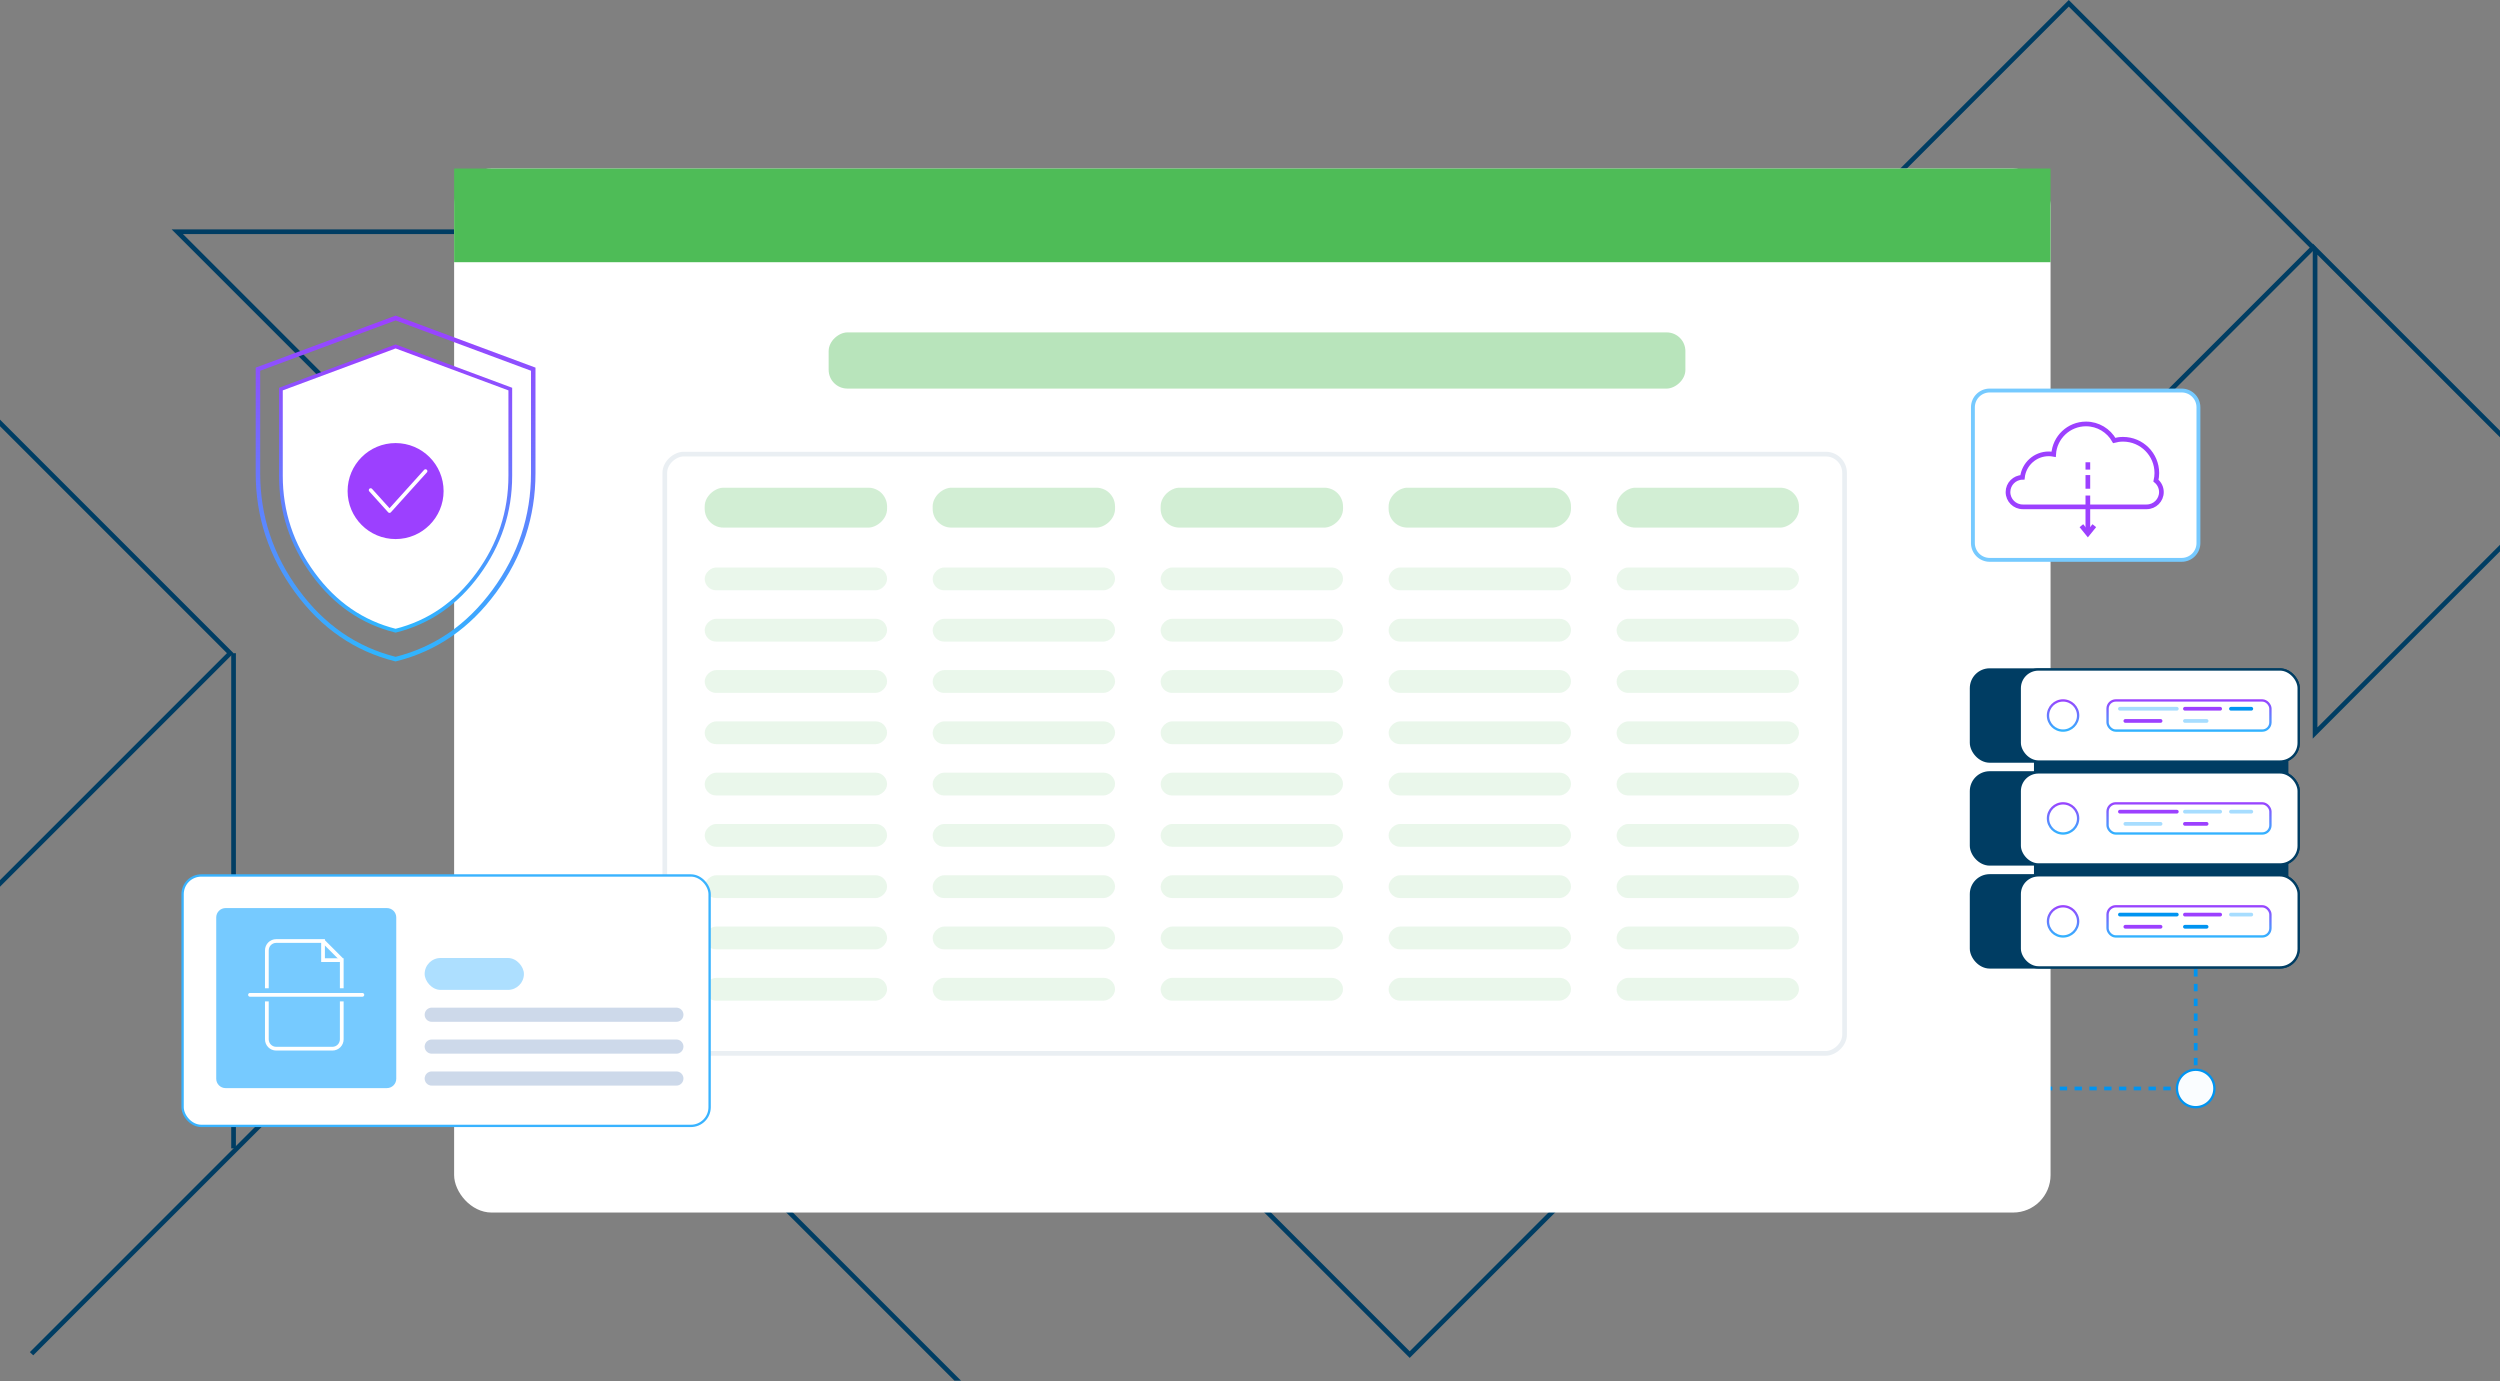 <svg xmlns="http://www.w3.org/2000/svg" width="534" height="295" viewBox="0 0 534 295" fill="none"><rect x="0" y="0" width="534" height="295" fill="#808080" stroke="none"/><g clip-path="url(#clip0_5094_8006)"><path d="M421 232.5L465 232.5" stroke="#0094F1" stroke-width="0.8" stroke-dasharray="1.58 1.58"></path><path d="M469 207L469 228.5" stroke="#0094F1" stroke-width="0.8" stroke-dasharray="1.58 1.58"></path><path d="M469 228.5C471.209 228.5 473 230.291 473 232.5C473 234.709 471.209 236.5 469 236.5C466.791 236.5 465 234.709 465 232.5C465 230.291 466.791 228.5 469 228.5Z" fill="#FAFDFF" stroke="#0094F1" stroke-width="0.5" stroke-miterlimit="10"></path><path d="M248.931 237.161L301.112 184.981L353.293 237.161L301.112 289.342L248.931 237.161Z" stroke="#003D63"></path><path d="M389.707 52.888L441.888 0.707L494.07 52.888L441.888 105.068L389.707 52.888Z" stroke="#003D63"></path><path d="M217.234 228.867L143.649 155.276L290.827 155.276L217.234 228.867Z" stroke="#003D63"></path><path d="M142.438 154.068L37.874 49.5H247.014L142.438 154.068Z" stroke="#003D63"></path><path d="M301.108 101.181L249.427 49.5H352.789L301.108 101.181Z" stroke="#003D63"></path><path d="M-3 298.188V192.407M49.888 139.525V245.301" stroke="#003D63"></path><path d="M-2.5 191.197V87.836L49.181 139.517L-2.5 191.197Z" stroke="#003D63"></path><path d="M494.5 156.568V53.207L546.181 104.888L494.5 156.568Z" stroke="#003D63"></path><path d="M207.346 297.687H-1.793L102.777 193.119L207.346 297.687Z" stroke="#003D63"></path><rect x="97" y="36" width="341" height="223" rx="8" fill="white"></rect><rect x="97" y="36" width="341" height="20" fill="#4EBC57"></rect><rect x="360" y="71" width="12" height="183" rx="4" transform="rotate(90 360 71)" fill="#4EBC57" fill-opacity="0.4"></rect><rect x="189.479" y="104.174" width="8.522" height="38.956" rx="4" transform="rotate(90 189.479 104.174)" fill="#4EBC57" fill-opacity="0.25"></rect><rect x="238.174" y="104.174" width="8.522" height="38.956" rx="4" transform="rotate(90 238.174 104.174)" fill="#4EBC57" fill-opacity="0.25"></rect><rect x="286.87" y="104.174" width="8.522" height="38.956" rx="4" transform="rotate(90 286.87 104.174)" fill="#4EBC57" fill-opacity="0.25"></rect><rect x="335.565" y="104.174" width="8.522" height="38.956" rx="4" transform="rotate(90 335.565 104.174)" fill="#4EBC57" fill-opacity="0.25"></rect><rect x="384.261" y="104.174" width="8.522" height="38.956" rx="4" transform="rotate(90 384.261 104.174)" fill="#4EBC57" fill-opacity="0.25"></rect><rect x="189.479" y="121.218" width="4.87" height="38.956" rx="2.435" transform="rotate(90 189.479 121.218)" fill="#4EBC57" fill-opacity="0.12"></rect><rect x="238.174" y="121.218" width="4.87" height="38.956" rx="2.435" transform="rotate(90 238.174 121.218)" fill="#4EBC57" fill-opacity="0.12"></rect><rect x="286.87" y="121.218" width="4.87" height="38.956" rx="2.435" transform="rotate(90 286.87 121.218)" fill="#4EBC57" fill-opacity="0.12"></rect><rect x="335.565" y="121.218" width="4.87" height="38.956" rx="2.435" transform="rotate(90 335.565 121.218)" fill="#4EBC57" fill-opacity="0.12"></rect><rect x="384.261" y="121.218" width="4.87" height="38.956" rx="2.435" transform="rotate(90 384.261 121.218)" fill="#4EBC57" fill-opacity="0.12"></rect><rect x="189.479" y="132.174" width="4.87" height="38.956" rx="2.435" transform="rotate(90 189.479 132.174)" fill="#4EBC57" fill-opacity="0.12"></rect><rect x="189.479" y="143.13" width="4.87" height="38.956" rx="2.435" transform="rotate(90 189.479 143.13)" fill="#4EBC57" fill-opacity="0.12"></rect><rect x="189.479" y="154.087" width="4.87" height="38.956" rx="2.435" transform="rotate(90 189.479 154.087)" fill="#4EBC57" fill-opacity="0.12"></rect><rect x="189.479" y="165.043" width="4.87" height="38.956" rx="2.435" transform="rotate(90 189.479 165.043)" fill="#4EBC57" fill-opacity="0.12"></rect><rect x="189.479" y="176" width="4.87" height="38.956" rx="2.435" transform="rotate(90 189.479 176)" fill="#4EBC57" fill-opacity="0.12"></rect><rect x="189.479" y="186.956" width="4.87" height="38.956" rx="2.435" transform="rotate(90 189.479 186.956)" fill="#4EBC57" fill-opacity="0.12"></rect><rect x="189.479" y="197.913" width="4.87" height="38.956" rx="2.435" transform="rotate(90 189.479 197.913)" fill="#4EBC57" fill-opacity="0.12"></rect><rect x="189.479" y="208.869" width="4.87" height="38.956" rx="2.435" transform="rotate(90 189.479 208.869)" fill="#4EBC57" fill-opacity="0.12"></rect><rect x="238.174" y="132.174" width="4.87" height="38.956" rx="2.435" transform="rotate(90 238.174 132.174)" fill="#4EBC57" fill-opacity="0.12"></rect><rect x="238.174" y="143.13" width="4.87" height="38.956" rx="2.435" transform="rotate(90 238.174 143.13)" fill="#4EBC57" fill-opacity="0.12"></rect><rect x="238.174" y="154.087" width="4.87" height="38.956" rx="2.435" transform="rotate(90 238.174 154.087)" fill="#4EBC57" fill-opacity="0.12"></rect><rect x="238.174" y="165.043" width="4.87" height="38.956" rx="2.435" transform="rotate(90 238.174 165.043)" fill="#4EBC57" fill-opacity="0.12"></rect><rect x="238.174" y="176" width="4.87" height="38.956" rx="2.435" transform="rotate(90 238.174 176)" fill="#4EBC57" fill-opacity="0.12"></rect><rect x="238.174" y="186.956" width="4.87" height="38.956" rx="2.435" transform="rotate(90 238.174 186.956)" fill="#4EBC57" fill-opacity="0.12"></rect><rect x="238.174" y="197.913" width="4.87" height="38.956" rx="2.435" transform="rotate(90 238.174 197.913)" fill="#4EBC57" fill-opacity="0.12"></rect><rect x="238.174" y="208.869" width="4.87" height="38.956" rx="2.435" transform="rotate(90 238.174 208.869)" fill="#4EBC57" fill-opacity="0.12"></rect><rect x="286.87" y="132.174" width="4.87" height="38.956" rx="2.435" transform="rotate(90 286.87 132.174)" fill="#4EBC57" fill-opacity="0.12"></rect><rect x="286.87" y="143.13" width="4.87" height="38.956" rx="2.435" transform="rotate(90 286.87 143.13)" fill="#4EBC57" fill-opacity="0.12"></rect><rect x="286.87" y="154.087" width="4.87" height="38.956" rx="2.435" transform="rotate(90 286.87 154.087)" fill="#4EBC57" fill-opacity="0.12"></rect><rect x="286.87" y="165.043" width="4.87" height="38.956" rx="2.435" transform="rotate(90 286.87 165.043)" fill="#4EBC57" fill-opacity="0.12"></rect><rect x="286.87" y="176" width="4.87" height="38.956" rx="2.435" transform="rotate(90 286.87 176)" fill="#4EBC57" fill-opacity="0.12"></rect><rect x="286.87" y="186.956" width="4.87" height="38.956" rx="2.435" transform="rotate(90 286.87 186.956)" fill="#4EBC57" fill-opacity="0.12"></rect><rect x="286.87" y="197.913" width="4.87" height="38.956" rx="2.435" transform="rotate(90 286.87 197.913)" fill="#4EBC57" fill-opacity="0.12"></rect><rect x="286.87" y="208.869" width="4.87" height="38.956" rx="2.435" transform="rotate(90 286.87 208.869)" fill="#4EBC57" fill-opacity="0.12"></rect><rect x="335.565" y="132.174" width="4.87" height="38.956" rx="2.435" transform="rotate(90 335.565 132.174)" fill="#4EBC57" fill-opacity="0.12"></rect><rect x="335.565" y="143.13" width="4.87" height="38.956" rx="2.435" transform="rotate(90 335.565 143.13)" fill="#4EBC57" fill-opacity="0.12"></rect><rect x="335.565" y="154.087" width="4.87" height="38.956" rx="2.435" transform="rotate(90 335.565 154.087)" fill="#4EBC57" fill-opacity="0.12"></rect><rect x="335.565" y="165.043" width="4.87" height="38.956" rx="2.435" transform="rotate(90 335.565 165.043)" fill="#4EBC57" fill-opacity="0.12"></rect><rect x="335.565" y="176" width="4.87" height="38.956" rx="2.435" transform="rotate(90 335.565 176)" fill="#4EBC57" fill-opacity="0.12"></rect><rect x="335.565" y="186.956" width="4.87" height="38.956" rx="2.435" transform="rotate(90 335.565 186.956)" fill="#4EBC57" fill-opacity="0.12"></rect><rect x="335.565" y="197.913" width="4.87" height="38.956" rx="2.435" transform="rotate(90 335.565 197.913)" fill="#4EBC57" fill-opacity="0.12"></rect><rect x="335.565" y="208.869" width="4.87" height="38.956" rx="2.435" transform="rotate(90 335.565 208.869)" fill="#4EBC57" fill-opacity="0.12"></rect><rect x="384.261" y="132.174" width="4.87" height="38.956" rx="2.435" transform="rotate(90 384.261 132.174)" fill="#4EBC57" fill-opacity="0.12"></rect><rect x="384.261" y="143.13" width="4.87" height="38.956" rx="2.435" transform="rotate(90 384.261 143.13)" fill="#4EBC57" fill-opacity="0.12"></rect><rect x="384.261" y="154.087" width="4.87" height="38.956" rx="2.435" transform="rotate(90 384.261 154.087)" fill="#4EBC57" fill-opacity="0.12"></rect><rect x="384.261" y="165.043" width="4.87" height="38.956" rx="2.435" transform="rotate(90 384.261 165.043)" fill="#4EBC57" fill-opacity="0.12"></rect><rect x="384.261" y="176" width="4.87" height="38.956" rx="2.435" transform="rotate(90 384.261 176)" fill="#4EBC57" fill-opacity="0.12"></rect><rect x="384.261" y="186.956" width="4.87" height="38.956" rx="2.435" transform="rotate(90 384.261 186.956)" fill="#4EBC57" fill-opacity="0.12"></rect><rect x="384.261" y="197.913" width="4.87" height="38.956" rx="2.435" transform="rotate(90 384.261 197.913)" fill="#4EBC57" fill-opacity="0.12"></rect><rect x="384.261" y="208.869" width="4.87" height="38.956" rx="2.435" transform="rotate(90 384.261 208.869)" fill="#4EBC57" fill-opacity="0.12"></rect><rect x="394" y="97" width="128" height="252" rx="4" transform="rotate(90 394 97)" stroke="#EAEFF3"></rect><path d="M84.5 134.717C77.405 132.946 71.548 128.911 66.927 122.61C62.307 116.31 59.998 109.315 60 101.626V83.108L84.5 74L109 83.108V101.626C109 109.317 106.691 116.313 102.073 122.613C97.454 128.914 91.597 132.948 84.5 134.717Z" fill="white" stroke="url(#paint0_linear_5094_8006)" stroke-width="0.8"></path><path d="M84.5 140.79C75.986 138.664 68.957 133.822 63.413 126.261C57.869 118.701 55.098 110.307 55.1 101.08V78.858L84.5 67.929L113.9 78.858V101.08C113.9 110.309 111.129 118.704 105.587 126.265C100.045 133.825 93.016 138.667 84.5 140.79Z" stroke="url(#paint1_linear_5094_8006)" stroke-width="0.96"></path><circle cx="84.5" cy="104.892" r="10.652" fill="#9C40FF" stroke="white" stroke-width="0.8"></circle><path d="M79.174 104.689L83.202 109.153L90.891 100.631" stroke="white" stroke-width="0.8" stroke-miterlimit="10" stroke-linecap="round" stroke-linejoin="round"></path><rect x="434.706" y="160.622" width="53.846" height="6.853" rx="2" fill="#003D63" stroke="#003D63" stroke-width="0.5"></rect><rect x="421" y="143" width="70" height="19.669" rx="4" fill="#003D63" stroke="#003D63" stroke-width="0.5"></rect><rect x="431.414" y="143" width="59.587" height="19.669" rx="4" fill="white" stroke="#003D63" stroke-width="0.5"></rect><circle cx="440.669" cy="152.836" r="3.221" fill="#001F33"></circle><circle cx="440.669" cy="152.836" r="3.221" fill="white"></circle><circle cx="440.669" cy="152.836" r="3.221" stroke="url(#paint2_linear_5094_8006)" stroke-width="0.5" stroke-miterlimit="10"></circle><rect x="450.175" y="149.615" width="34.789" height="6.442" rx="1.75" fill="#001F33"></rect><rect x="450.175" y="149.615" width="34.789" height="6.442" rx="1.75" fill="white"></rect><rect x="450.175" y="149.615" width="34.789" height="6.442" rx="1.75" stroke="url(#paint3_linear_5094_8006)" stroke-width="0.5" stroke-miterlimit="10"></rect><path d="M452.817 151.389H464.966" stroke="#A7DDFF" stroke-width="0.8" stroke-linecap="round" stroke-linejoin="round"></path><path d="M476.537 151.389H480.876" stroke="#0094F1" stroke-width="0.8" stroke-linecap="round" stroke-linejoin="round"></path><path d="M466.704 151.39L474.224 151.39" stroke="#9C40FF" stroke-width="0.8" stroke-linecap="round" stroke-linejoin="round"></path><path d="M453.975 153.992L461.495 153.992" stroke="#9C40FF" stroke-width="0.8" stroke-linecap="round" stroke-linejoin="round"></path><path d="M466.702 153.992H471.33" stroke="#A7DDFF" stroke-width="0.8" stroke-linecap="round" stroke-linejoin="round"></path><rect x="434.706" y="182.16" width="53.846" height="6.853" rx="2" fill="#003D63" stroke="#003D63" stroke-width="0.5"></rect><rect x="421" y="164.98" width="70" height="19.669" rx="4" fill="#003D63" stroke="#003D63" stroke-width="0.5"></rect><rect x="421" y="186.969" width="70" height="19.669" rx="4" fill="#003D63" stroke="#003D63" stroke-width="0.5"></rect><rect x="431.414" y="164.98" width="59.587" height="19.669" rx="4" fill="white" stroke="#003D63" stroke-width="0.5"></rect><rect x="431.414" y="186.969" width="59.587" height="19.669" rx="4" fill="white" stroke="#003D63" stroke-width="0.5"></rect><circle cx="440.669" cy="174.816" r="3.221" fill="#001F33"></circle><circle cx="440.669" cy="174.816" r="3.221" fill="white"></circle><circle cx="440.669" cy="174.816" r="3.221" stroke="url(#paint4_linear_5094_8006)" stroke-width="0.5" stroke-miterlimit="10"></circle><circle cx="440.669" cy="196.805" r="3.221" fill="#001F33"></circle><circle cx="440.669" cy="196.805" r="3.221" fill="white"></circle><circle cx="440.669" cy="196.805" r="3.221" stroke="url(#paint5_linear_5094_8006)" stroke-width="0.5" stroke-miterlimit="10"></circle><rect x="450.175" y="171.595" width="34.789" height="6.442" rx="1.75" fill="#001F33"></rect><rect x="450.175" y="171.595" width="34.789" height="6.442" rx="1.75" fill="white"></rect><rect x="450.175" y="171.595" width="34.789" height="6.442" rx="1.75" stroke="url(#paint6_linear_5094_8006)" stroke-width="0.5" stroke-miterlimit="10"></rect><rect x="450.175" y="193.584" width="34.789" height="6.442" rx="1.75" fill="#001F33"></rect><rect x="450.175" y="193.584" width="34.789" height="6.442" rx="1.75" fill="white"></rect><rect x="450.175" y="193.584" width="34.789" height="6.442" rx="1.75" stroke="url(#paint7_linear_5094_8006)" stroke-width="0.5" stroke-miterlimit="10"></rect><path d="M452.817 173.373H464.966" stroke="#9C40FF" stroke-width="0.8" stroke-linecap="round" stroke-linejoin="round"></path><path d="M452.817 195.353H464.966" stroke="#0094F1" stroke-width="0.8" stroke-linecap="round" stroke-linejoin="round"></path><path d="M476.537 173.373H480.876" stroke="#A7DDFF" stroke-width="0.8" stroke-linecap="round" stroke-linejoin="round"></path><path d="M476.537 195.353H480.876" stroke="#A7DDFF" stroke-width="0.8" stroke-linecap="round" stroke-linejoin="round"></path><path d="M466.704 173.37L474.224 173.371" stroke="#A7DDFF" stroke-width="0.8" stroke-linecap="round" stroke-linejoin="round"></path><path d="M466.704 195.359L474.224 195.359" stroke="#9C40FF" stroke-width="0.8" stroke-linecap="round" stroke-linejoin="round"></path><path d="M453.975 175.977L461.495 175.977" stroke="#A7DDFF" stroke-width="0.8" stroke-linecap="round" stroke-linejoin="round"></path><path d="M453.975 197.957L461.495 197.957" stroke="#9C40FF" stroke-width="0.8" stroke-linecap="round" stroke-linejoin="round"></path><path d="M466.702 175.977H471.33" stroke="#9C40FF" stroke-width="0.8" stroke-linecap="round" stroke-linejoin="round"></path><path d="M466.702 197.957H471.33" stroke="#0094F1" stroke-width="0.8" stroke-linecap="round" stroke-linejoin="round"></path><path d="M425 83.414H466C467.981 83.414 469.586 85.019 469.586 87V116C469.586 117.981 467.981 119.586 466 119.586H425C423.019 119.586 421.414 117.981 421.414 116V87C421.414 85.019 423.019 83.414 425 83.414Z" fill="white" stroke="#76CAFF" stroke-width="0.828"></path><path d="M460.512 102.669C460.632 102.145 460.699 101.604 460.699 101.045C460.699 97.059 457.469 93.829 453.483 93.829C452.833 93.829 452.2 93.917 451.599 94.079C450.411 91.977 448.155 90.554 445.568 90.554C441.892 90.554 438.883 93.422 438.658 97.042C438.317 96.979 437.969 96.94 437.611 96.94C434.7 96.94 432.307 99.137 431.991 101.959C430.282 101.998 428.908 103.389 428.908 105.108C428.908 106.848 430.318 108.261 432.061 108.261H458.523C460.263 108.261 461.676 106.851 461.676 105.108C461.676 104.128 461.222 103.249 460.512 102.669Z" fill="white" stroke="#9C40FF" stroke-miterlimit="10"></path><path d="M445.965 105.845V113.999" stroke="#9C40FF" stroke-miterlimit="10"></path><path d="M445.965 101.47V104.387" stroke="#9C40FF" stroke-miterlimit="10"></path><path d="M445.965 98.746V100.303" stroke="#9C40FF" stroke-miterlimit="10"></path><path d="M444.587 112.285L445.965 113.99L447.343 112.285" stroke="#9C40FF" stroke-miterlimit="10"></path><rect x="151.575" y="240.493" width="112.575" height="53.493" rx="4" transform="rotate(-180 151.575 240.493)" fill="white" stroke="#39B3FF" stroke-width="0.5"></rect><path d="M82.641 193.964L48.185 193.964C47.081 193.964 46.185 194.859 46.185 195.964L46.185 230.42C46.185 231.524 47.081 232.42 48.185 232.42L82.641 232.42C83.746 232.42 84.641 231.524 84.641 230.42L84.641 195.964C84.641 194.859 83.746 193.964 82.641 193.964Z" fill="#76CAFF"></path><path d="M57 203C57 201.895 57.895 201 59 201H69V205.089H73V222C73 223.105 72.105 224 71 224H59C57.895 224 57 223.105 57 222V203Z" fill="#76CAFF" stroke="white" stroke-width="0.8"></path><path d="M69 201L73 205" stroke="white" stroke-width="0.8"></path><path d="M53.4 211.6C52.903 211.6 52.5 212.003 52.5 212.5C52.5 212.997 52.903 213.4 53.4 213.4H77.4C77.897 213.4 78.3 212.997 78.3 212.5C78.3 212.003 77.897 211.6 77.4 211.6H53.4Z" fill="white" stroke="#76CAFF"></path><path opacity="0.2" d="M90.705 230.375C90.705 229.538 91.383 228.86 92.22 228.86H144.472C145.308 228.86 145.986 229.538 145.986 230.375V230.375C145.986 231.211 145.308 231.889 144.472 231.889H92.22C91.383 231.889 90.705 231.211 90.705 230.375V230.375Z" fill="#054597"></path><path opacity="0.2" d="M90.705 223.555C90.705 222.718 91.383 222.04 92.22 222.04H144.472C145.308 222.04 145.986 222.718 145.986 223.555V223.555C145.986 224.391 145.308 225.069 144.472 225.069H92.22C91.383 225.069 90.705 224.391 90.705 223.555V223.555Z" fill="#054597"></path><path opacity="0.2" d="M90.705 216.746C90.705 215.91 91.383 215.231 92.22 215.231H144.472C145.308 215.231 145.986 215.91 145.986 216.746V216.746C145.986 217.582 145.308 218.261 144.472 218.261H92.22C91.383 218.261 90.705 217.582 90.705 216.746V216.746Z" fill="#054597"></path><rect opacity="0.6" x="90.705" y="204.627" width="21.204" height="6.815" rx="3.408" fill="#76CAFF"></rect></g><defs><linearGradient id="paint0_linear_5094_8006" x1="84.5" y1="74" x2="84.5" y2="134.717" gradientUnits="userSpaceOnUse"><stop stop-color="#9C40FF"></stop><stop offset="1" stop-color="#2FB6FF"></stop></linearGradient><linearGradient id="paint1_linear_5094_8006" x1="84.5" y1="67.929" x2="84.5" y2="140.79" gradientUnits="userSpaceOnUse"><stop stop-color="#9C40FF"></stop><stop offset="1" stop-color="#2FB6FF"></stop></linearGradient><linearGradient id="paint2_linear_5094_8006" x1="440.669" y1="149.365" x2="440.669" y2="156.307" gradientUnits="userSpaceOnUse"><stop stop-color="#9C40FF"></stop><stop offset="1" stop-color="#2FB6FF"></stop></linearGradient><linearGradient id="paint3_linear_5094_8006" x1="467.57" y1="149.365" x2="467.57" y2="156.307" gradientUnits="userSpaceOnUse"><stop stop-color="#9C40FF"></stop><stop offset="1" stop-color="#2FB6FF"></stop></linearGradient><linearGradient id="paint4_linear_5094_8006" x1="440.669" y1="171.345" x2="440.669" y2="178.287" gradientUnits="userSpaceOnUse"><stop stop-color="#9C40FF"></stop><stop offset="1" stop-color="#2FB6FF"></stop></linearGradient><linearGradient id="paint5_linear_5094_8006" x1="440.669" y1="193.334" x2="440.669" y2="200.276" gradientUnits="userSpaceOnUse"><stop stop-color="#9C40FF"></stop><stop offset="1" stop-color="#2FB6FF"></stop></linearGradient><linearGradient id="paint6_linear_5094_8006" x1="467.57" y1="171.345" x2="467.57" y2="178.287" gradientUnits="userSpaceOnUse"><stop stop-color="#9C40FF"></stop><stop offset="1" stop-color="#2FB6FF"></stop></linearGradient><linearGradient id="paint7_linear_5094_8006" x1="467.57" y1="193.334" x2="467.57" y2="200.276" gradientUnits="userSpaceOnUse"><stop stop-color="#9C40FF"></stop><stop offset="1" stop-color="#2FB6FF"></stop></linearGradient><clipPath id="clip0_5094_8006"><rect width="534" height="294.91" rx="20" fill="white"></rect></clipPath></defs></svg>